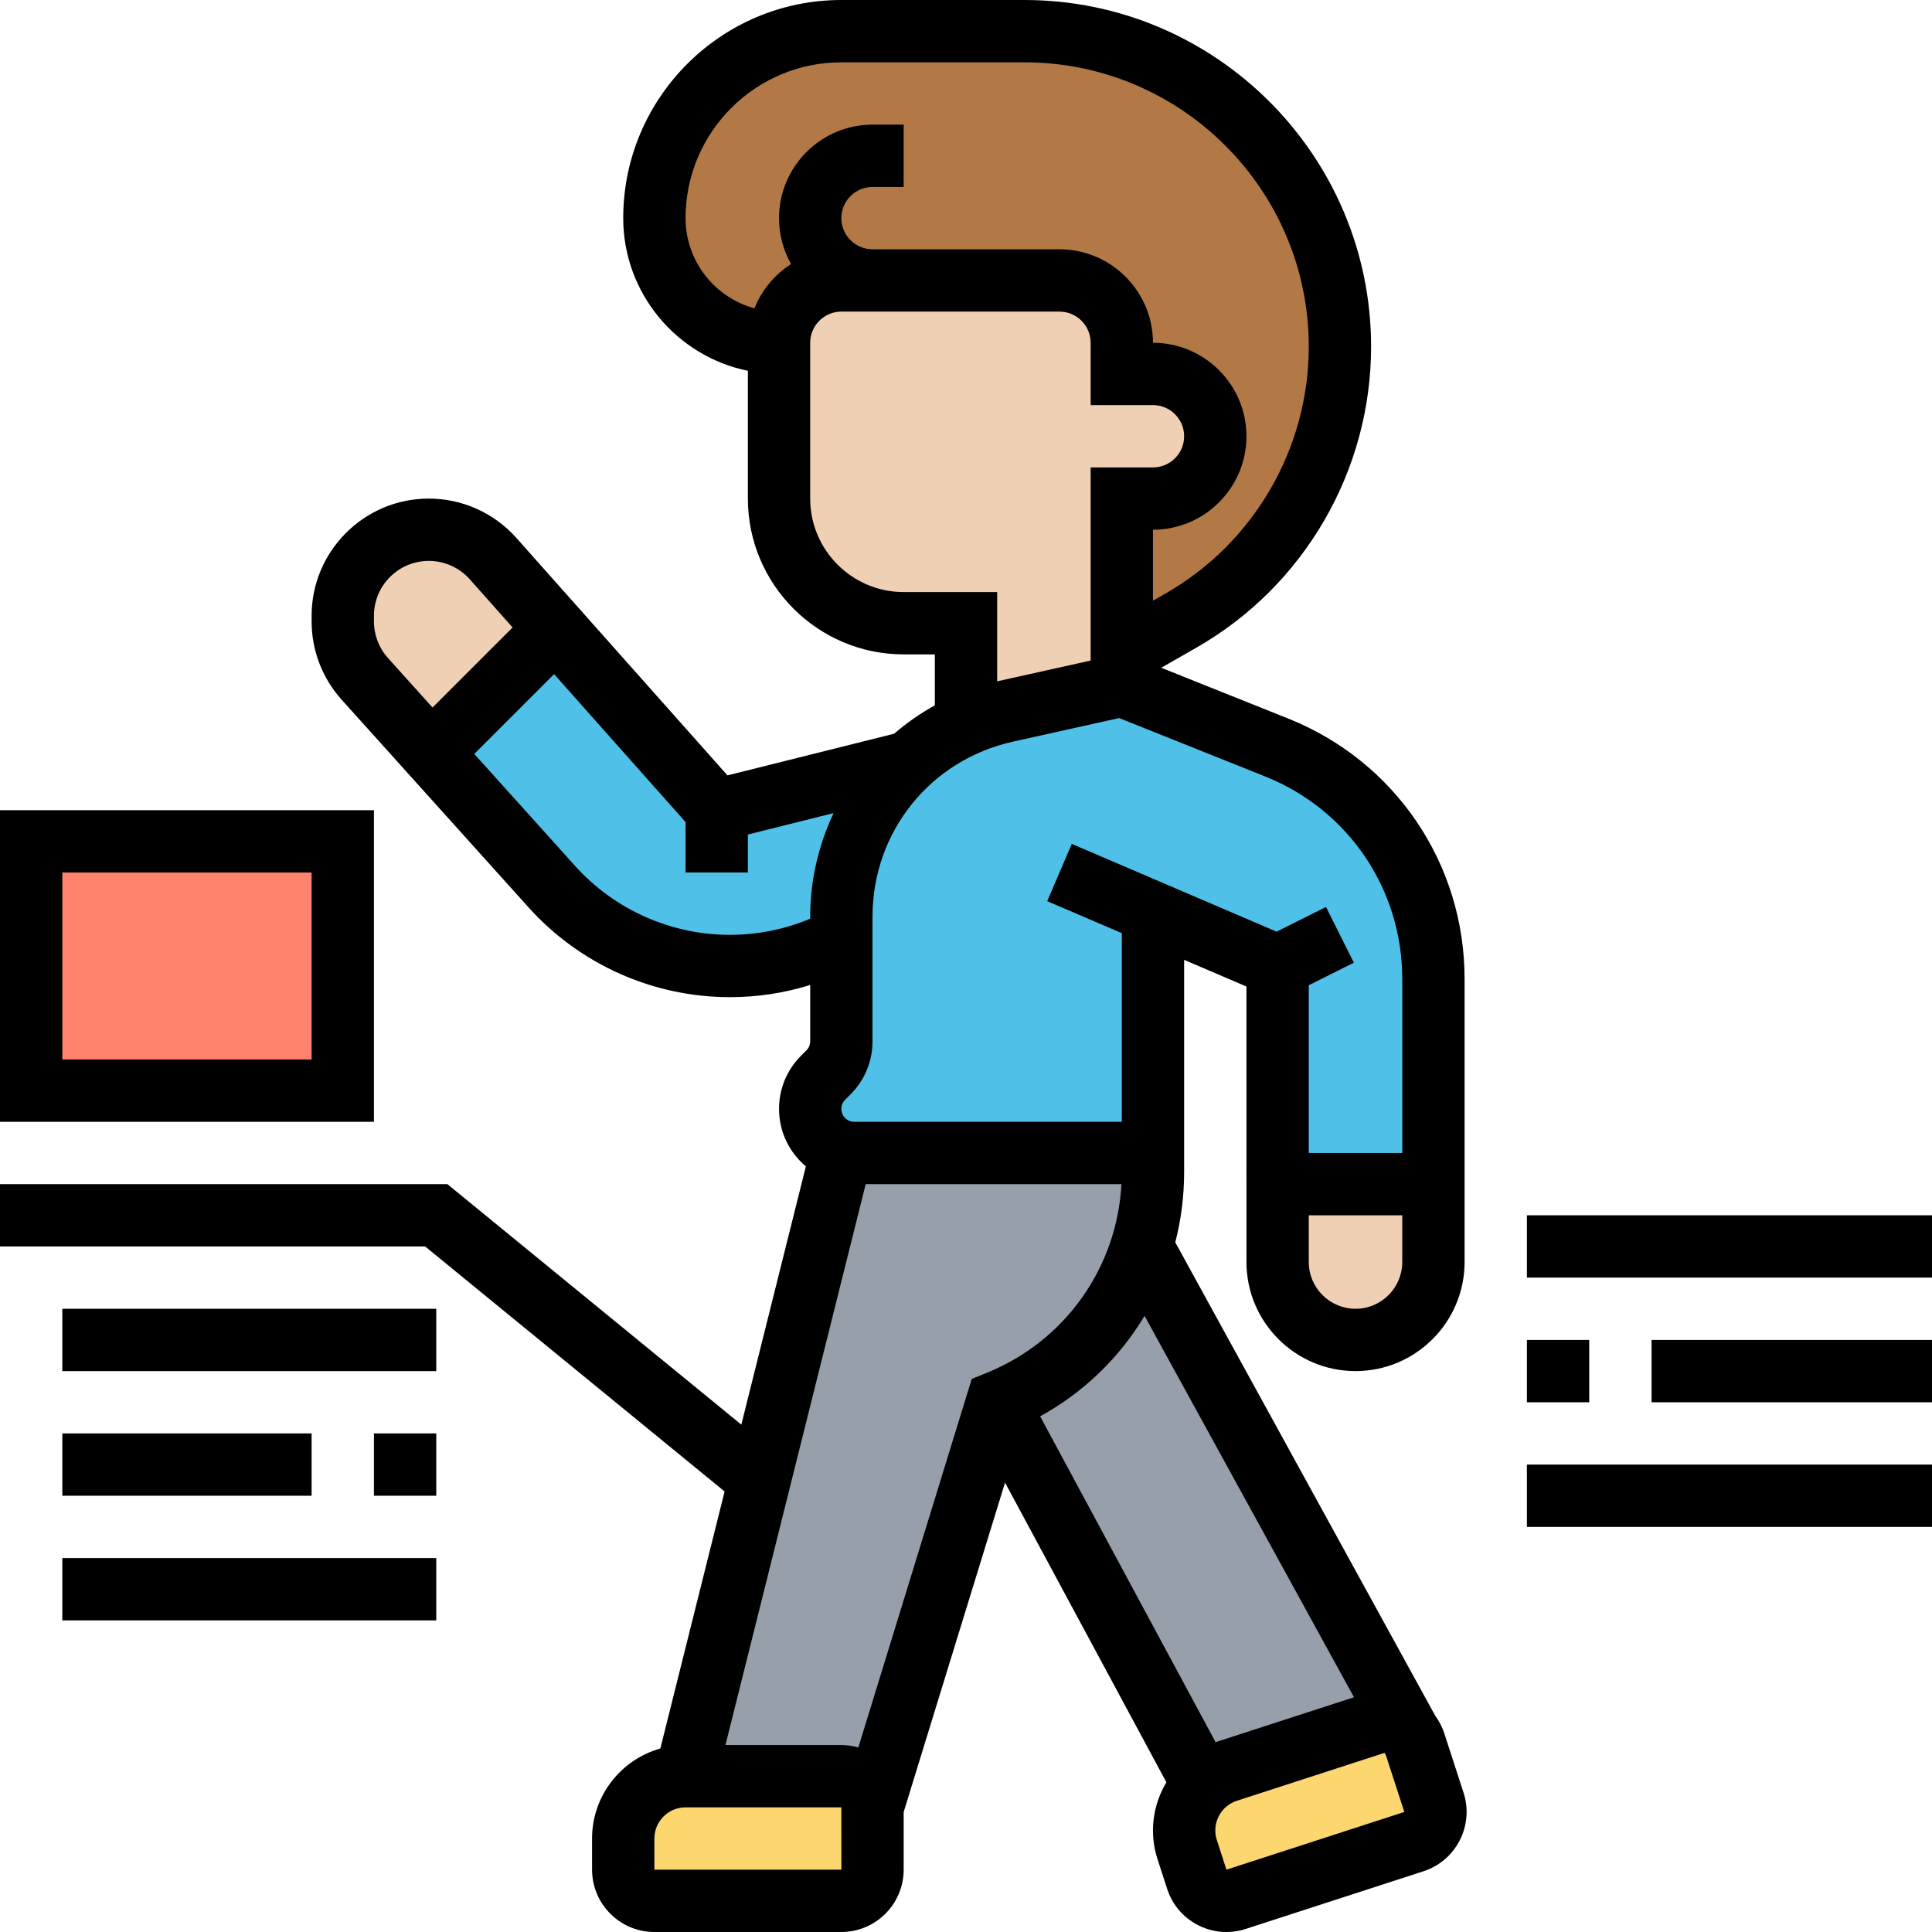 <?xml version="1.0" encoding="UTF-8"?><svg xmlns="http://www.w3.org/2000/svg" xmlns:xlink="http://www.w3.org/1999/xlink" height="496.0" preserveAspectRatio="xMidYMid meet" version="1.0" viewBox="0.0 0.0 496.0 496.0" width="496.0" zoomAndPan="magnify"><g><g><g id="change1_1"><path d="M224,72h-8c-8.84,0-16,7.16-16,16c-17.67,0-32-14.33-32-32c0-13.26,5.37-25.26,14.06-33.94 C190.74,13.37,202.74,8,216,8h47c44.74,0,81,36.26,81,81c0,14.53-3.89,28.5-10.94,40.65c-7.05,12.15-17.25,22.46-29.87,29.67 L288,168v-40h8c4.42,0,8.42-1.79,11.32-4.68c2.89-2.9,4.68-6.9,4.68-11.32c0-8.84-7.16-16-16-16h-8v-8c0-8.84-7.16-16-16-16h-32 H224z" fill="#b27946"/></g><g id="change2_1"><path d="M368.13,462.72c1.36,4.2-0.94,8.71-5.14,10.07l-45.66,14.82c-4.2,1.36-8.71-0.94-10.08-5.14 l-2.46-7.61c-1.96-6.05-0.14-12.41,4.17-16.51c1.68-1.62,3.75-2.88,6.11-3.65l38.04-12.34c3.2-1.04,6.57,0.04,8.61,2.46 l1.47,2.68L368.13,462.72z" fill="#fcd770"/></g><g id="change2_2"><path d="M224,464v16c0,4.42-3.58,8-8,8h-48c-4.42,0-8-3.58-8-8v-8c0-8.84,7.16-16,16-16h40 C220.42,456,224,459.58,224,464z" fill="#fcd770"/></g><g id="change3_1"><path d="M293.11,319.89l68.61,124.93c-2.04-2.42-5.41-3.5-8.61-2.46l-38.04,12.34 c-2.36,0.77-4.43,2.03-6.11,3.65l-0.01-0.01L256,360C274.08,352.77,287.5,337.85,293.11,319.89z" fill="#969faa"/></g><g id="change3_2"><path d="M296,296v4.92c0,6.54-1,12.92-2.89,18.96v0.01C287.5,337.85,274.08,352.77,256,360l-32,104 c0-4.42-3.58-8-8-8h-40l19.02-76.08L216,296l0.13-0.46c1.01,0.3,2.07,0.46,3.18,0.46H296z" fill="#969faa"/></g><g id="change4_2"><path d="M184,208l49.35-12.34c-10.77,9.96-17.35,24.17-17.35,39.66v5.82l-4.4,1.89 c-7.65,3.28-15.89,4.97-24.22,4.97c-8.72,0-17.22-1.85-25.01-5.32c-7.79-3.47-14.86-8.56-20.69-15.03l-30.94-34.39l31.85-31.85 L184,208z" fill="#4fc1e9"/></g><g id="change4_1"><path d="M296,234.29V296h-76.69c-1.11,0-2.17-0.16-3.18-0.46c-1.85-0.54-3.49-1.54-4.81-2.86 c-2.05-2.04-3.32-4.87-3.32-7.99c0-3,1.19-5.88,3.31-8l1.38-1.38c2.12-2.12,3.31-5,3.31-8v-26.17v-5.82 c0-15.49,6.58-29.7,17.35-39.66h0.01c4.27-3.96,9.2-7.24,14.64-9.66c3.26-1.46,6.7-2.6,10.29-3.4L288,176l39.77,15.91 c24.3,9.72,40.23,33.25,40.23,59.42V304h-40v-56L296,234.29z" fill="#4fc1e9"/></g><g id="change5_1"><path d="M8 216H88V280H8z" fill="#ff826e"/></g><g id="change6_3"><path d="M368,304v20c0,11.05-8.95,20-20,20c-5.52,0-10.52-2.24-14.14-5.86 c-3.62-3.62-5.86-8.62-5.86-14.14v-20H368z" fill="#f0d0b4"/></g><g id="change6_1"><path d="M142.59,161.41l-31.85,31.85L93.67,174.3c-3.65-4.06-5.67-9.32-5.67-14.77v-1.45 c0-12.19,9.89-22.08,22.08-22.08c3.16,0,6.24,0.68,9.05,1.94c2.81,1.26,5.37,3.12,7.46,5.47L142.59,161.41z" fill="#f0d0b4"/></g><g id="change6_2"><path d="M296,96c8.84,0,16,7.16,16,16c0,4.42-1.79,8.42-4.68,11.32c-2.9,2.89-6.9,4.68-11.32,4.68h-8v40v8 l-29.71,6.6c-3.59,0.8-7.03,1.94-10.29,3.4v-26h-16c-17.67,0-32-14.33-32-32V88c0-8.84,7.16-16,16-16h8h16h32 c8.84,0,16,7.16,16,16v8H296z" fill="#f0d0b4"/></g></g><g id="change7_1"><path d="M370.802,445.028c-0.534-1.647-1.327-3.162-2.32-4.52l-66.753-121.561c1.488-5.788,2.272-11.834,2.272-18.029v-54.501 l16,6.857V304v8v12c0,15.439,12.561,28,28,28s28-12.561,28-28v-12v-8v-52.67c0-29.612-17.766-55.853-45.26-66.85l-32.621-13.049 l9.039-5.165C334.818,150.461,352,120.853,352,88.996C352,39.923,312.077,0,263.004,0H216c-30.878,0-56,25.122-56,56 c0,19.317,13.764,35.479,32,39.195V128c0,22.056,17.944,40,40,40h8v13.083c-3.725,2.062-7.233,4.506-10.466,7.287l-42.774,10.694 l-54.193-60.967C126.864,131.68,118.668,128,110.083,128C93.495,128,80,141.495,80,158.083v1.443 c0,7.444,2.743,14.591,7.723,20.125L135.737,233c13.155,14.617,31.979,23,51.644,23c7.05,0,13.957-1.052,20.619-3.129v14.442 c0,0.885-0.345,1.717-0.97,2.343l-1.373,1.373c-3.648,3.647-5.657,8.498-5.657,13.657c0,5.92,2.683,11.22,6.891,14.766 l-16.572,66.289L114.855,304H0v16h109.145l76.883,62.904l-16.497,65.989C159.431,451.725,152,461.008,152,472v8 c0,8.822,7.178,16,16,16h48c8.822,0,16-7.178,16-16v-14.796l26.022-84.573l41.426,76.935c-3.45,5.749-4.5,12.899-2.273,19.761 l2.469,7.608c1.319,4.065,4.142,7.374,7.949,9.316c2.285,1.166,4.76,1.755,7.253,1.755c1.661,0,3.33-0.262,4.955-0.789 l45.657-14.813h0c8.391-2.723,13.003-11.765,10.281-20.157L370.802,445.028z M347.606,435.733l-35.009,11.358 c-0.175,0.057-0.345,0.122-0.517,0.183l-45.047-83.659c11.245-6.185,20.412-15.13,26.806-25.794L347.606,435.733z M220.362,448.62 c-1.389-0.395-2.848-0.62-4.362-0.62h-29.754l36-144h65.661c-1.172,21.604-14.593,40.458-34.878,48.572l-3.55,1.42L220.362,448.62 z M360,324c0,6.617-5.383,12-12,12s-12-5.383-12-12v-12h24V324z M176,56c0-22.056,17.944-40,40-40h47.004 C303.254,16,336,48.746,336,88.996c0,26.13-14.093,50.415-36.78,63.378l-3.22,1.84V136c13.233,0,24-10.766,24-24s-10.767-24-24-24 c0-13.234-10.767-24-24-24h-32h-16c-4.411,0-8-3.589-8-8s3.589-8,8-8h8V32h-8c-13.234,0-24,10.766-24,24 c0,4.278,1.13,8.295,3.1,11.777c-4.214,2.698-7.531,6.672-9.404,11.377C183.512,76.378,176,67.052,176,56z M232,152 c-13.233,0-24-10.766-24-24V88c0-4.411,3.589-8,8-8h8h16h32c4.411,0,8,3.589,8,8v16h16c4.411,0,8,3.589,8,8s-3.589,8-8,8h-16 v49.582l-23.45,5.211c-0.185,0.041-0.366,0.092-0.55,0.135V152H232z M260.021,190.413l27.302-6.067l37.475,14.99 C346.183,207.889,360,228.298,360,251.33V296h-24v-43.056l11.578-5.789l-7.155-14.311l-12.682,6.34l-52.589-22.538l-6.303,14.706 L288,239.561V288h-68.687c-1.827,0-3.313-1.486-3.313-3.313c0-0.885,0.345-1.717,0.97-2.343l1.373-1.373 c3.648-3.647,5.657-8.498,5.657-13.657v-31.996C224,213.591,238.813,195.126,260.021,190.413z M96,159.526v-1.443 c0-7.766,6.317-14.083,14.083-14.083c4.019,0,7.856,1.723,10.526,4.727l10.989,12.362l-20.555,20.555l-11.427-12.697 C97.284,166.356,96,163.011,96,159.526z M187.381,240c-15.137,0-29.625-6.453-39.751-17.704l-25.869-28.743l20.485-20.485 L176,211.042V224h16v-9.754l22.01-5.502c-3.915,8.263-6.01,17.356-6.01,26.574v0.537C201.436,238.599,194.503,240,187.381,240z M216,480h-48v-8c0-4.411,3.589-8,8-8h40l0.01,16C216.01,480,216.007,480,216,480z M360.521,465.185l-45.657,14.813l-2.469-7.609 c-1.361-4.196,0.945-8.717,5.141-10.079l37.911-12.299l0.371,0.676l4.713,14.495C360.53,465.181,360.527,465.183,360.521,465.185 L360.521,465.185z"/><path d="M96,208H0v80h96V208z M80,272H16v-48h64V272z"/><path d="M16 336H112V352H16z"/><path d="M96 368H112V384H96z"/><path d="M16 368H80V384H16z"/><path d="M16 400H112V416H16z"/><path d="M392 312H496V328H392z"/><path d="M392 344H408V360H392z"/><path d="M424 344H496V360H424z"/><path d="M392 376H496V392H392z"/></g></g></svg>